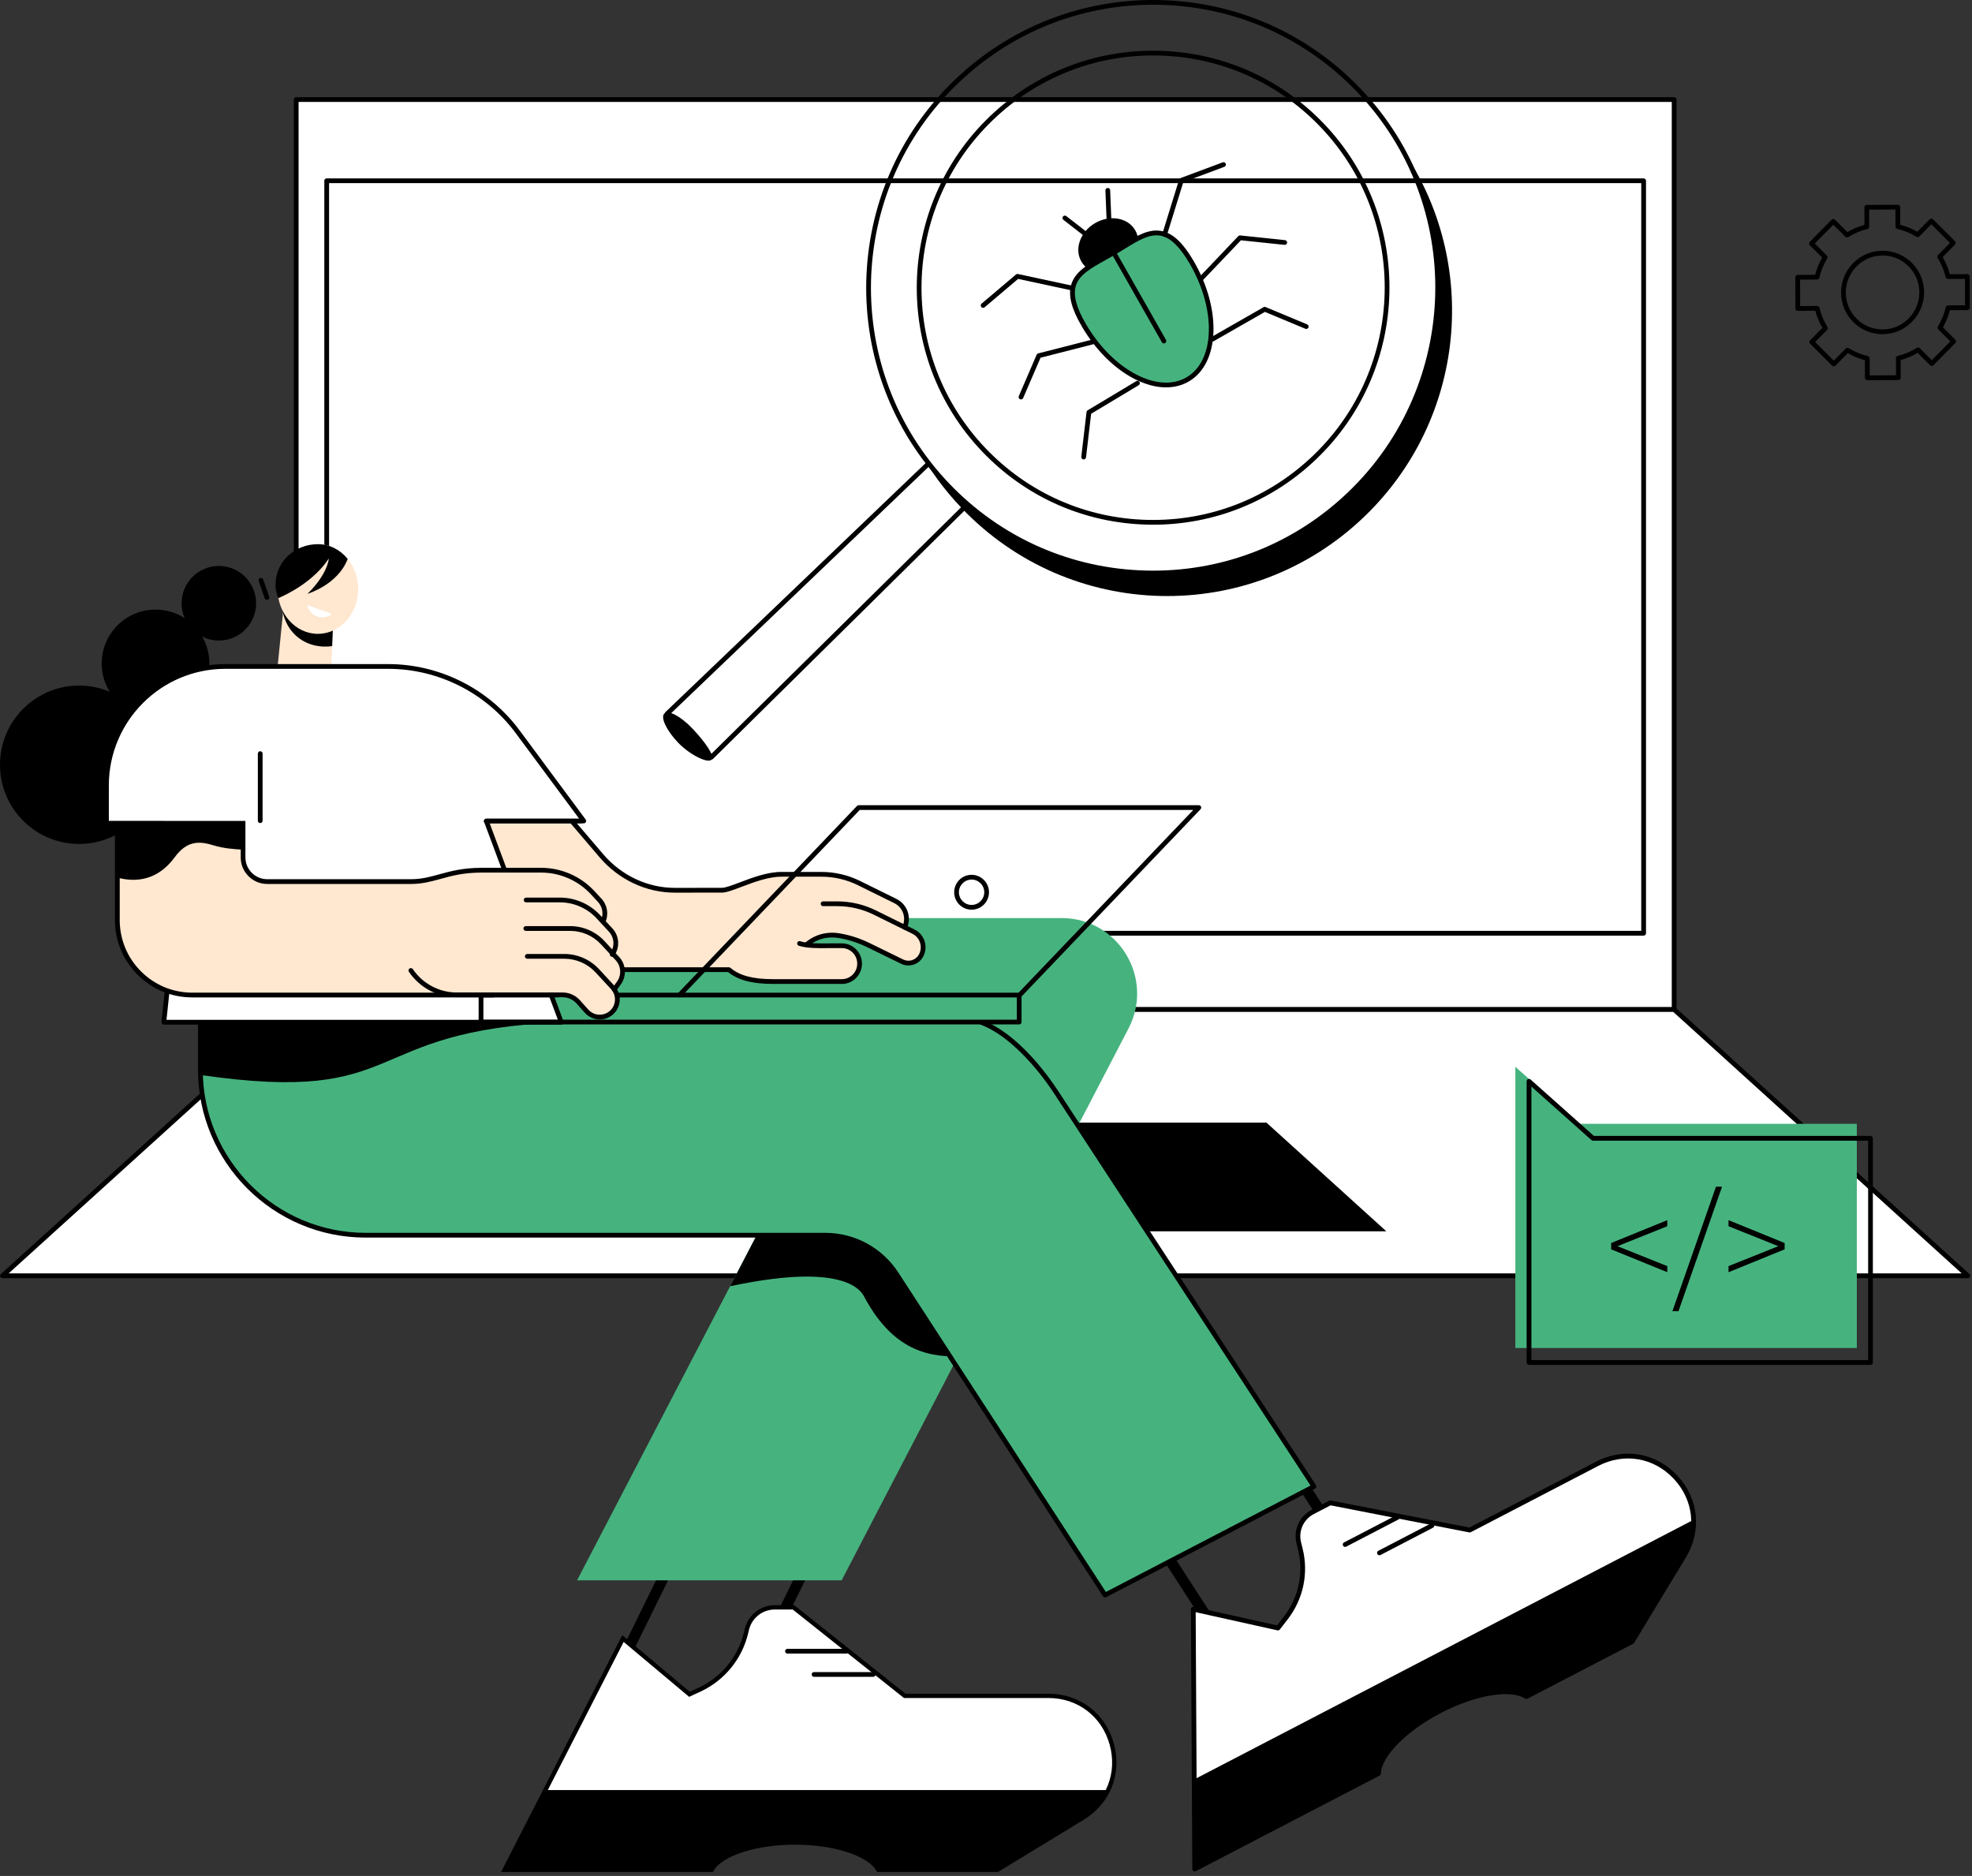 <svg width="471" height="448" viewBox="0 0 471 448" fill="none" xmlns="http://www.w3.org/2000/svg">
<rect x="0" y="0" width="471" height="448" fill="#333333" stroke="none"/>
<g clip-path="url(#clip0_1663_17495)">
<path d="M399.859 23.776H70.746V241.088H399.859V23.776Z" fill="white"/>
<path d="M399.858 241.656H70.746C70.432 241.656 70.178 241.401 70.178 241.088V23.776C70.178 23.463 70.432 23.208 70.746 23.208H399.858C400.172 23.208 400.426 23.463 400.426 23.776V241.088C400.426 241.401 400.172 241.656 399.858 241.656ZM71.309 240.519H399.29V24.34H71.314V240.519H71.309Z" fill="black"/>
<path d="M392.571 223.437H78.031C77.718 223.437 77.463 223.182 77.463 222.868V43.167C77.463 42.854 77.718 42.599 78.031 42.599H392.571C392.884 42.599 393.139 42.854 393.139 43.167V222.868C393.139 223.182 392.884 223.437 392.571 223.437ZM78.599 222.3H392.003V43.736H78.599V222.3Z" fill="black"/>
<path d="M399.857 241.088H70.745L0.592 304.675H470.01L399.857 241.088Z" fill="white"/>
<path d="M470.01 305.243H0.592C0.357 305.243 0.146 305.101 0.063 304.881C-0.02 304.66 0.038 304.415 0.21 304.258L70.363 240.671C70.466 240.578 70.603 240.524 70.745 240.524H399.857C399.999 240.524 400.131 240.578 400.239 240.671L470.392 304.258C470.563 304.415 470.627 304.665 470.539 304.881C470.456 305.101 470.245 305.243 470.01 305.243ZM2.061 304.106H468.541L399.642 241.656H70.965L2.061 304.106Z" fill="black"/>
<path d="M302.479 268.094H168.122L139.482 294.056H331.119L302.479 268.094Z" fill="black"/>
<path d="M123.628 187.277H104.307V193.319H123.628V187.277Z" fill="white"/>
<path d="M123.628 202.027H104.307V208.069H123.628V202.027Z" fill="white"/>
<path d="M176.001 410.577H140.398L162.193 366.209L197.669 366.464L176.001 410.577ZM144.531 408.004H174.4L193.551 369.012L163.784 368.796L144.526 408.004H144.531Z" fill="black"/>
<path d="M250.401 404.995H216.095L189.517 383.855H185.081C181.898 383.855 179.126 386.041 178.382 389.142L178.206 389.887C176.761 395.915 172.638 400.952 167.017 403.55L164.682 404.628L148.797 391.304L120.529 446.531H169.994C172.09 442.796 180.199 440.013 189.889 440.013C199.579 440.013 207.688 442.796 209.784 446.531H238.238L258.568 434.152C272.137 425.89 266.29 404.99 250.406 404.99L250.401 404.995Z" fill="white"/>
<path d="M238.375 447.05H209.476L209.329 446.785C207.292 443.164 199.115 440.533 189.88 440.533C180.645 440.533 172.468 443.164 170.431 446.785L170.284 447.05H119.678L148.626 390.5L164.755 404.025L166.797 403.084C172.311 400.536 176.287 395.68 177.702 389.77L177.878 389.025C178.681 385.678 181.639 383.34 185.076 383.34H189.694L216.272 404.481H250.401C257.873 404.481 264.004 409.136 266.021 416.335C268.039 423.538 265.218 430.707 258.828 434.593L238.375 447.045V447.05ZM210.068 446.021H238.086L258.294 433.716C264.273 430.075 266.917 423.362 265.027 416.614C263.137 409.866 257.393 405.51 250.396 405.51H215.91L189.331 384.37H185.076C182.119 384.37 179.568 386.384 178.882 389.26L178.706 390.005C177.217 396.228 173.036 401.335 167.233 404.015L164.599 405.23L148.954 392.112L121.362 446.011H169.691C172.144 442.159 180.356 439.494 189.88 439.494C199.404 439.494 207.61 442.159 210.068 446.011V446.021Z" fill="black"/>
<path d="M130.269 427.493L120.52 446.535H169.985C172.08 442.801 180.189 440.018 189.879 440.018C199.57 440.018 207.678 442.801 209.774 446.535H238.228L258.558 434.157C261.443 432.403 263.445 430.07 264.664 427.493H130.269Z" fill="black"/>
<path d="M208.565 400.452H194.433C194.12 400.452 193.865 400.198 193.865 399.884C193.865 399.57 194.12 399.316 194.433 399.316H208.565C208.878 399.316 209.133 399.57 209.133 399.884C209.133 400.198 208.878 400.452 208.565 400.452Z" fill="black"/>
<path d="M202.213 394.9H188.082C187.768 394.9 187.514 394.646 187.514 394.332C187.514 394.018 187.768 393.763 188.082 393.763H202.213C202.527 393.763 202.781 394.018 202.781 394.332C202.781 394.646 202.527 394.9 202.213 394.9Z" fill="black"/>
<path d="M298.866 405.02L258.293 342.28L283.363 309.149L336.021 390.578L298.866 405.024V405.02ZM261.432 342.398L299.889 401.864L332.148 389.324L283.197 313.633L261.432 342.398Z" fill="black"/>
<path d="M381.49 349.567L351.043 365.395L317.722 358.897L313.54 361.073C310.857 362.47 309.481 365.523 310.21 368.458L310.578 369.943C311.998 375.662 310.725 381.718 307.116 386.374L305.24 388.794L285.008 384.301L285.341 446.354L329.238 423.533C329.38 419.255 335.295 413.041 343.899 408.572C352.497 404.103 360.973 402.829 364.552 405.176L389.804 392.048L402.148 371.682C410.389 358.089 395.577 342.241 381.48 349.567H381.49Z" fill="white"/>
<path d="M285.346 446.918C285.243 446.918 285.146 446.888 285.053 446.834C284.881 446.732 284.778 446.55 284.778 446.354L284.445 384.301C284.445 384.129 284.524 383.963 284.656 383.855C284.788 383.747 284.964 383.703 285.136 383.742L305.016 388.157L306.671 386.021C310.191 381.473 311.416 375.657 310.03 370.07L309.663 368.585C308.869 365.381 310.353 362.083 313.281 360.564L317.463 358.388C317.575 358.329 317.708 358.309 317.835 358.334L350.96 364.797L381.231 349.062C387.885 345.603 395.49 346.911 400.611 352.385C405.738 357.863 406.536 365.552 402.643 371.972L390.299 392.338C390.245 392.426 390.167 392.499 390.074 392.548L364.822 405.676C364.641 405.769 364.421 405.76 364.249 405.647C360.788 403.378 352.341 404.824 344.164 409.072C335.987 413.321 329.949 419.412 329.812 423.548C329.807 423.754 329.69 423.94 329.508 424.033L285.611 446.854C285.527 446.898 285.439 446.918 285.351 446.918H285.346ZM285.581 385.007L285.905 445.423L328.696 423.18C329.126 418.618 335.193 412.463 343.635 408.073C352.081 403.682 360.597 402.256 364.573 404.53L389.403 391.622L401.669 371.393C405.288 365.42 404.548 358.27 399.779 353.169C395.015 348.073 387.934 346.862 381.745 350.077L351.298 365.905C351.185 365.964 351.053 365.983 350.926 365.959L317.801 359.495L313.79 361.578C311.332 362.857 310.079 365.631 310.75 368.321L311.117 369.806C312.591 375.73 311.288 381.9 307.552 386.722L305.682 389.142C305.545 389.314 305.324 389.397 305.109 389.348L285.572 385.007H285.581Z" fill="black"/>
<path d="M285.234 424.954L285.352 446.349L329.25 423.528C329.392 419.25 335.307 413.037 343.905 408.568C352.503 404.098 360.979 402.824 364.564 405.172L389.815 392.044L402.159 371.678C403.912 368.786 404.612 365.797 404.51 362.945L285.234 424.949V424.954Z" fill="black"/>
<path d="M329.469 371.418C329.264 371.418 329.068 371.305 328.965 371.114C328.823 370.835 328.931 370.492 329.205 370.35L341.745 363.832C342.024 363.685 342.367 363.798 342.509 364.072C342.651 364.351 342.543 364.695 342.269 364.837L329.729 371.354C329.646 371.398 329.557 371.418 329.469 371.418Z" fill="black"/>
<path d="M321.278 369.419C321.072 369.419 320.876 369.306 320.774 369.115C320.632 368.835 320.739 368.492 321.014 368.35L333.554 361.833C333.833 361.686 334.175 361.798 334.317 362.073C334.459 362.352 334.352 362.695 334.078 362.837L321.537 369.355C321.454 369.399 321.366 369.419 321.278 369.419Z" fill="black"/>
<path d="M118.771 219.247H253.568C267.087 219.247 275.784 233.6 269.545 245.601L201.018 377.406H137.828L195.255 267.065C196.783 264.124 194.652 260.611 191.342 260.611H118.766V219.247H118.771Z" fill="#46B37F"/>
<path d="M195.593 263.84C195.593 263.894 196.141 265.374 195.26 267.07L174.391 307.174C199.187 301.887 204.994 306.998 206.355 309.57C212.662 321.473 220.585 324.183 228.85 323.889L255.017 273.553C257.319 269.128 254.112 263.84 249.127 263.84H195.593Z" fill="black"/>
<path d="M211.633 238.814H47.857V255.475C47.857 277.302 65.529 294.992 87.329 294.992H197.075C203.94 294.992 210.345 298.466 214.086 304.229L263.923 380.925L313.814 354.987L252.191 260.763C243.235 247.066 227.982 238.814 211.628 238.814H211.633Z" fill="#46B37F"/>
<path d="M47.887 256.725C97.949 263.953 85.404 246.155 134.061 244.126L132.083 238.814H47.857C47.857 238.814 47.877 256.308 47.887 256.725Z" fill="black"/>
<path d="M263.928 381.493C263.742 381.493 263.561 381.4 263.454 381.233L213.616 304.538C209.964 298.912 203.779 295.555 197.081 295.555H87.334C65.255 295.555 47.295 277.576 47.295 255.47V243.719C47.295 243.406 47.55 243.151 47.863 243.151C48.176 243.151 48.431 243.406 48.431 243.719V255.47C48.431 276.949 65.882 294.418 87.339 294.418H197.086C204.171 294.418 210.708 297.966 214.571 303.915L264.129 380.18L313.007 354.771L251.726 261.071C247.603 254.765 240.846 247.159 234.236 244.709C233.942 244.601 233.79 244.273 233.903 243.979C234.011 243.685 234.339 243.538 234.632 243.646C243.275 246.851 250.629 257.318 252.681 260.454L314.304 354.678C314.392 354.81 314.417 354.977 314.378 355.134C314.339 355.291 314.231 355.418 314.089 355.492L264.198 381.429C264.115 381.473 264.026 381.493 263.938 381.493H263.928Z" fill="black"/>
<path d="M67.699 145.251L66.299 159.252H79.118L79.554 149.182L67.699 145.251Z" fill="#FFE7D0"/>
<path d="M79.334 154.293C79.407 152.587 79.481 150.882 79.554 149.177L67.504 145.859C67.646 146.736 68.238 149.691 70.878 151.975C74.403 155.028 78.707 154.396 79.329 154.293H79.334Z" fill="black"/>
<path d="M75.922 151.372C81.238 151.372 85.548 146.578 85.548 140.665C85.548 134.751 81.238 129.958 75.922 129.958C70.605 129.958 66.295 134.751 66.295 140.665C66.295 146.578 70.605 151.372 75.922 151.372Z" fill="#FFE7D0"/>
<path d="M73.361 144.458C73.508 145.212 73.885 145.923 74.497 146.482C75.859 147.721 77.895 147.746 79.286 146.624L73.361 144.458Z" fill="white"/>
<path d="M83.037 133.471C81.274 131.32 78.747 129.958 75.922 129.958C70.604 129.958 65.801 133.868 65.801 139.778C65.801 140.483 66.09 142.091 66.496 142.836C68.954 141.797 75.046 138.69 78.527 133.393C78.527 133.393 78.404 136.921 73.444 141.816C73.444 141.816 80.75 139.631 83.037 133.471Z" fill="black"/>
<path d="M52.27 152.974C57.184 152.974 61.167 148.986 61.167 144.066C61.167 139.145 57.184 135.157 52.27 135.157C47.356 135.157 43.373 139.145 43.373 144.066C43.373 148.986 47.356 152.974 52.27 152.974Z" fill="black"/>
<path d="M37.149 171.317C44.251 171.317 50.008 165.555 50.008 158.448C50.008 151.341 44.251 145.58 37.149 145.58C30.048 145.58 24.291 151.341 24.291 158.448C24.291 165.555 30.048 171.317 37.149 171.317Z" fill="black"/>
<path d="M18.891 201.547C29.324 201.547 37.782 193.08 37.782 182.636C37.782 172.192 29.324 163.726 18.891 163.726C8.458 163.726 0 172.192 0 182.636C0 193.08 8.458 201.547 18.891 201.547Z" fill="black"/>
<path d="M63.749 143.242C63.514 143.242 63.294 143.095 63.215 142.86L61.795 138.763C61.692 138.469 61.849 138.146 62.148 138.043C62.442 137.94 62.765 138.097 62.868 138.391L64.288 142.488C64.39 142.782 64.234 143.105 63.935 143.208C63.871 143.228 63.813 143.237 63.749 143.237V143.242Z" fill="black"/>
<path d="M129.669 222.643L104.893 190.957H132.191L143.619 204.345C148.021 209.5 154.456 212.47 161.227 212.465L180.853 212.455V231.522L147.909 231.532C140.789 231.532 134.066 228.254 129.674 222.638L129.669 222.643Z" fill="#FFE7D0"/>
<path d="M216.01 221.57L215.3 223.025L208.161 222.574L202.5 216.248H156.135V212.587H172.44C174.786 212.587 181.283 208.794 186.582 208.794H196.228C199.322 208.794 202.373 209.505 205.144 210.877L213.836 215.17C216.201 216.336 217.175 219.198 216.015 221.57H216.01Z" fill="#FFE7D0"/>
<path d="M207.476 225.735L215.458 229.641C217.157 230.478 219.218 229.773 220.051 228.067L220.065 228.038C221.069 225.98 220.222 223.495 218.17 222.486L208.911 217.914C206.134 216.547 203.084 215.831 199.994 215.831H156.141V229.239H188.801L192.145 226.049C194.373 223.922 197.468 222.947 200.499 223.461C202.491 223.799 204.896 224.466 207.481 225.735H207.476Z" fill="#FFE7D0"/>
<path d="M192.433 225.642C193.162 225.764 193.946 225.833 194.808 225.833C195.126 225.867 196.467 225.857 201.163 225.843C203.509 225.838 205.418 227.744 205.418 230.091V230.15C205.418 232.497 203.518 234.399 201.178 234.399H183.369C170.907 234.399 171.461 224.916 171.461 224.916V220.119H175.447C184.407 220.119 186.523 224.647 192.433 225.642Z" fill="#FFE7D0"/>
<path d="M216.97 230.567C216.368 230.567 215.766 230.43 215.207 230.155L207.226 226.25C205.027 225.171 202.731 224.427 200.395 224.025C197.585 223.545 195.019 224.255 192.967 226.068C192.732 226.274 192.375 226.254 192.169 226.019C191.963 225.784 191.983 225.426 192.218 225.22C194.505 223.197 197.477 222.373 200.591 222.908C203.03 223.324 205.434 224.108 207.73 225.23L215.712 229.136C216.397 229.474 217.176 229.528 217.901 229.278C218.625 229.028 219.208 228.514 219.546 227.823C220.422 226.019 219.688 223.868 217.92 222.996L208.661 218.424C205.977 217.101 202.981 216.4 199.994 216.4H196.586C196.272 216.4 196.018 216.145 196.018 215.831C196.018 215.518 196.272 215.263 196.586 215.263H199.994C203.157 215.263 206.325 216.003 209.165 217.404L218.424 221.976C220.75 223.123 221.715 225.956 220.579 228.288C220.094 229.278 219.281 229.998 218.268 230.346C217.847 230.493 217.406 230.562 216.975 230.562L216.97 230.567Z" fill="black"/>
<path d="M201.057 234.972H184.624C179.673 234.972 176.261 234.07 173.9 232.14H147.9C140.687 232.14 133.705 228.719 129.224 222.991L104.448 191.305C104.315 191.134 104.291 190.903 104.384 190.707C104.477 190.511 104.678 190.389 104.893 190.389H132.192C132.358 190.389 132.515 190.462 132.622 190.59L144.051 203.977C148.424 209.103 154.681 212.038 161.218 212.038H161.228L172.436 212.024C173.269 212.024 174.86 211.421 176.696 210.725C179.634 209.613 183.292 208.231 186.578 208.231H196.224C199.387 208.231 202.555 208.971 205.395 210.372L214.087 214.665C216.701 215.954 217.798 219.041 216.584 221.692C216.452 221.976 216.119 222.104 215.835 221.971C215.551 221.839 215.423 221.506 215.555 221.222C216.51 219.134 215.649 216.699 213.587 215.684L204.896 211.392C202.212 210.069 199.216 209.368 196.229 209.368H186.583C183.507 209.368 179.957 210.71 177.103 211.793C175.081 212.558 173.484 213.166 172.441 213.166L161.233 213.18H161.223C154.353 213.18 147.782 210.098 143.194 204.717L131.937 191.526H106.064L130.12 222.295C134.385 227.754 141.035 231.008 147.905 231.008H174.111C174.248 231.008 174.375 231.057 174.478 231.145C176.623 232.983 179.85 233.84 184.629 233.84H201.062C203.089 233.84 204.739 232.189 204.739 230.16V230.101C204.739 229.116 204.357 228.19 203.657 227.494C202.962 226.798 202.041 226.421 201.062 226.421H198.755C195.959 226.436 195.303 226.436 195 226.411C193.829 226.411 192.032 226.259 190.784 225.853C190.485 225.755 190.324 225.436 190.421 225.137C190.519 224.838 190.838 224.676 191.136 224.775C192.272 225.147 193.942 225.279 195.029 225.279C195.049 225.279 195.068 225.279 195.088 225.279C195.313 225.304 196.111 225.304 198.75 225.294H201.047L201.057 225.289C202.34 225.289 203.544 225.789 204.455 226.695C205.366 227.607 205.87 228.817 205.87 230.106V230.165C205.87 232.821 203.711 234.982 201.062 234.982L201.057 234.972Z" fill="black"/>
<path d="M134.068 244.121H39.139L45.127 187.39H112.91L134.068 244.121Z" fill="white"/>
<path d="M134.067 244.69H39.137C38.976 244.69 38.824 244.621 38.716 244.503C38.609 244.386 38.555 244.224 38.574 244.062L44.563 187.326C44.592 187.037 44.837 186.816 45.126 186.816H112.909C113.144 186.816 113.359 186.963 113.438 187.184L134.596 243.92C134.659 244.097 134.635 244.288 134.532 244.44C134.424 244.592 134.253 244.685 134.067 244.685V244.69ZM39.769 243.553H133.254L112.517 187.953H45.635L39.764 243.553H39.769Z" fill="black"/>
<path d="M28.017 219.707V179.97H58.047V204.756C58.047 207.947 60.633 210.539 63.82 210.534L113.212 210.519V237.613L45.913 237.628C36.027 237.628 28.012 229.606 28.012 219.707H28.017Z" fill="#FFE7D0"/>
<path d="M142.925 218.948L145.863 222.123C147.347 223.726 147.493 226.156 146.22 227.93L143.336 231.939L136.349 224.133H92.441V214.935H133.754C137.24 214.935 140.565 216.39 142.93 218.948H142.925Z" fill="#FFE7D0"/>
<path d="M141.573 213.209L143.232 215.008C144.716 216.61 144.863 219.041 143.59 220.815L140.706 224.823L133.718 217.017H92.436V210.617H99.442C102.341 210.617 107.512 207.819 114.054 207.819H129.243C133.924 207.819 138.395 209.774 141.573 213.214V213.209Z" fill="#FFE7D0"/>
<path d="M143.953 225.132L147.473 228.945C148.957 230.547 149.104 232.978 147.831 234.752L144.947 238.76L137.959 230.954H110.754V221.756H136.221C139.154 221.756 141.96 222.981 143.953 225.137V225.132Z" fill="#FFE7D0"/>
<path d="M142.664 231.831L146.342 235.805C147.703 237.28 147.84 239.51 146.67 241.137C145.098 243.322 141.905 243.494 140.108 241.485L138.115 239.255C137.161 238.192 135.799 237.584 134.374 237.584H111.532C105.558 237.584 101.357 237.241 95.603 228.376H134.805C137.792 228.381 140.642 229.631 142.674 231.826L142.664 231.831Z" fill="#FFE7D0"/>
<path d="M28.018 209.578V179.975H58.048V202.909C56.036 202.826 53.289 202.581 51.154 201.924C47.961 200.939 44.828 200.483 41.752 204.693C37.723 210.206 32.547 210.808 28.018 209.578Z" fill="black"/>
<path d="M146.215 228.499C146.102 228.499 145.984 228.464 145.886 228.391C145.632 228.21 145.573 227.852 145.759 227.597C146.876 226.049 146.743 223.907 145.446 222.506L142.508 219.33C140.255 216.895 137.063 215.498 133.748 215.498H125.664C125.35 215.498 125.096 215.243 125.096 214.93C125.096 214.616 125.35 214.361 125.664 214.361H133.748C137.376 214.361 140.877 215.89 143.34 218.556L146.278 221.731C147.938 223.525 148.105 226.269 146.68 228.254C146.567 228.406 146.396 228.489 146.219 228.489L146.215 228.499Z" fill="black"/>
<path d="M146.704 236.878C146.592 236.878 146.474 236.844 146.376 236.771C146.122 236.589 146.063 236.232 146.249 235.977L147.37 234.413C148.487 232.865 148.355 230.724 147.057 229.322L143.531 225.51C141.651 223.476 138.987 222.31 136.216 222.31H125.586C125.272 222.31 125.018 222.055 125.018 221.741C125.018 221.428 125.272 221.173 125.586 221.173H136.216C139.301 221.173 142.268 222.471 144.364 224.735L147.889 228.548C149.549 230.341 149.716 233.086 148.291 235.07L147.17 236.633C147.057 236.785 146.886 236.869 146.709 236.869L146.704 236.878Z" fill="black"/>
<path d="M143.239 243.46C141.877 243.46 140.594 242.886 139.684 241.867L137.691 239.637C136.844 238.692 135.634 238.152 134.371 238.152H109.105C104.521 238.152 100.242 235.884 97.666 232.081C97.49 231.821 97.558 231.468 97.818 231.292C98.078 231.116 98.43 231.184 98.606 231.444C100.971 234.933 104.898 237.02 109.105 237.02H134.371C135.957 237.02 137.475 237.697 138.533 238.883L140.526 241.112C141.265 241.94 142.333 242.386 143.439 242.323C144.551 242.264 145.559 241.71 146.206 240.808C147.215 239.402 147.097 237.462 145.922 236.192L142.245 232.218C140.33 230.145 137.612 228.959 134.792 228.959H125.944C125.63 228.959 125.376 228.705 125.376 228.391C125.376 228.077 125.63 227.823 125.944 227.823H134.792C137.926 227.823 140.947 229.146 143.077 231.449L146.754 235.423C148.292 237.089 148.448 239.632 147.126 241.475C146.274 242.656 144.952 243.381 143.503 243.46C143.415 243.46 143.332 243.464 143.243 243.464L143.239 243.46Z" fill="black"/>
<path d="M45.914 238.197C40.983 238.197 36.346 236.276 32.86 232.782C29.369 229.288 27.449 224.647 27.449 219.708V179.971C27.449 179.657 27.704 179.402 28.017 179.402H58.048C58.361 179.402 58.616 179.657 58.616 179.971V204.757C58.616 206.148 59.159 207.457 60.144 208.442C61.128 209.427 62.435 209.966 63.826 209.966H98.136C100.702 209.966 102.753 209.402 104.923 208.799C107.567 208.069 110.559 207.246 115.073 207.246H129.249C134.072 207.246 138.719 209.28 141.994 212.823L143.654 214.621C145.089 216.174 145.437 218.409 144.541 220.32C144.408 220.604 144.066 220.727 143.787 220.595C143.503 220.462 143.38 220.124 143.512 219.84C144.213 218.35 143.943 216.606 142.822 215.395L141.162 213.597C138.102 210.284 133.758 208.383 129.249 208.383H115.073C110.715 208.383 107.924 209.152 105.226 209.897C102.979 210.514 100.858 211.103 98.141 211.103H63.831C62.136 211.103 60.545 210.441 59.35 209.245C58.151 208.045 57.495 206.452 57.495 204.757V180.539H28.595V219.708C28.595 224.343 30.397 228.7 33.673 231.978C36.949 235.256 41.297 237.06 45.929 237.06H117.84C118.153 237.06 118.408 237.315 118.408 237.628C118.408 237.942 118.153 238.197 117.84 238.197H45.914Z" fill="black"/>
<path d="M138.799 196.617H116.142C115.829 196.617 115.574 196.362 115.574 196.049C115.574 195.735 115.829 195.48 116.142 195.48H138.799C139.112 195.48 139.367 195.735 139.367 196.049C139.367 196.362 139.112 196.617 138.799 196.617Z" fill="black"/>
<path d="M25.428 196.053V187.566C25.428 171.88 38.129 159.159 53.803 159.159H92.726C104.899 159.159 116.352 164.926 123.609 174.712L139.434 196.053H25.428Z" fill="white"/>
<path d="M39.138 197.23H25.427C25.114 197.23 24.859 196.975 24.859 196.661V187.566C24.859 171.591 37.84 158.595 53.798 158.595H92.721C105.016 158.595 116.729 164.495 124.059 174.374L139.884 195.715C140.012 195.887 140.031 196.117 139.938 196.308C139.84 196.499 139.645 196.622 139.434 196.622H116.141C115.828 196.622 115.573 196.367 115.573 196.054C115.573 195.74 115.828 195.485 116.141 195.485H138.308L123.153 175.051C116.038 165.456 104.663 159.727 92.726 159.727H53.803C38.472 159.727 25.995 172.213 25.995 187.566V196.098H39.138C39.451 196.098 39.706 196.352 39.706 196.666C39.706 196.98 39.451 197.235 39.138 197.235V197.23Z" fill="black"/>
<path d="M62.152 196.563C61.839 196.563 61.584 196.308 61.584 195.995V179.971C61.584 179.657 61.839 179.402 62.152 179.402C62.465 179.402 62.72 179.657 62.72 179.971V195.995C62.72 196.308 62.465 196.563 62.152 196.563Z" fill="black"/>
<path d="M243.53 238.201C243.388 238.201 243.246 238.148 243.139 238.045C242.913 237.829 242.904 237.466 243.119 237.241L285.009 193.427H205.342L162.703 238.025C162.487 238.25 162.125 238.26 161.9 238.045C161.675 237.829 161.665 237.466 161.88 237.241L204.686 192.471C204.794 192.359 204.941 192.295 205.097 192.295H286.336C286.561 192.295 286.767 192.432 286.855 192.638C286.943 192.849 286.899 193.089 286.743 193.255L243.937 238.025C243.824 238.143 243.677 238.201 243.525 238.201H243.53Z" fill="black"/>
<path d="M243.418 244.65H114.888C114.575 244.65 114.32 244.396 114.32 244.082V237.633C114.32 237.319 114.575 237.065 114.888 237.065H133.314C133.627 237.065 133.882 237.319 133.882 237.633C133.882 237.947 133.627 238.201 133.314 238.201H115.456V243.513H242.855V238.201H147.568C147.255 238.201 147 237.947 147 237.633C147 237.319 147.255 237.065 147.568 237.065H243.423C243.736 237.065 243.991 237.319 243.991 237.633V244.082C243.991 244.396 243.736 244.65 243.423 244.65H243.418Z" fill="black"/>
<path d="M232.058 217.248C229.766 217.248 227.9 215.381 227.9 213.082C227.9 210.784 229.766 208.917 232.058 208.917C234.349 208.917 236.215 210.784 236.215 213.082C236.215 215.381 234.349 217.248 232.058 217.248ZM232.058 210.054C230.388 210.054 229.031 211.411 229.031 213.082C229.031 214.753 230.388 216.111 232.058 216.111C233.727 216.111 235.084 214.753 235.084 213.082C235.084 211.411 233.727 210.054 232.058 210.054Z" fill="black"/>
<path d="M231.025 120.49L169.902 180.828L159.34 170.454L221.746 110.743L231.025 120.49Z" fill="white"/>
<path d="M169.902 181.391C169.76 181.391 169.613 181.338 169.506 181.23L158.939 170.861C158.831 170.753 158.768 170.606 158.768 170.454C158.768 170.302 158.831 170.155 158.944 170.047L221.35 110.336C221.576 110.121 221.938 110.126 222.154 110.356C222.369 110.581 222.364 110.939 222.134 111.16L160.148 170.464L169.897 180.034L230.625 120.088C230.845 119.867 231.207 119.872 231.428 120.093C231.648 120.313 231.643 120.676 231.423 120.897L170.299 181.235C170.186 181.342 170.044 181.396 169.902 181.396V181.391Z" fill="black"/>
<path d="M165.377 173.982C162.635 171.091 159.633 169.484 158.674 170.4C157.714 171.316 159.159 174.399 161.901 177.295C164.643 180.186 168.966 182.357 169.926 181.441C170.886 180.524 168.119 176.878 165.377 173.982Z" fill="black"/>
<path d="M275.414 137.411C274.87 137.411 274.331 137.406 273.788 137.391C255.489 136.965 238.449 129.428 225.811 116.163C199.713 88.77 200.736 45.196 228.088 19.023C241.343 6.346 258.76 -0.407 277.049 0.02C295.347 0.446 312.388 7.983 325.026 21.248C351.124 48.641 350.101 92.215 322.749 118.388C309.885 130.692 293.134 137.416 275.418 137.416L275.414 137.411ZM275.418 1.132C257.997 1.132 241.52 7.742 228.872 19.846C201.97 45.583 200.966 88.442 226.629 115.384C239.057 128.429 255.813 135.843 273.812 136.259C274.346 136.274 274.88 136.279 275.414 136.279C292.84 136.279 309.312 129.668 321.96 117.564C348.862 91.828 349.866 48.969 324.203 22.027C311.775 8.982 295.019 1.568 277.025 1.151C276.491 1.137 275.957 1.132 275.423 1.132H275.418Z" fill="black"/>
<path d="M275.414 125.302C274.968 125.302 274.523 125.297 274.072 125.287C258.996 124.939 244.962 118.726 234.552 107.803C213.056 85.237 213.899 49.342 236.428 27.785C247.347 17.337 261.66 11.78 276.756 12.128C291.832 12.476 305.866 18.69 316.276 29.613C337.772 52.179 336.93 88.074 314.4 109.631C303.804 119.769 290.006 125.307 275.409 125.307L275.414 125.302ZM275.419 13.245C261.116 13.245 247.597 18.67 237.211 28.603C215.132 49.729 214.305 84.903 235.37 107.019C245.569 117.726 259.324 123.812 274.097 124.155C288.87 124.498 302.918 119.049 313.617 108.812C335.696 87.687 336.523 52.512 315.458 30.397C305.259 19.689 291.504 13.603 276.731 13.26C276.295 13.25 275.855 13.245 275.419 13.245Z" fill="black"/>
<path d="M334.873 35.581C349.563 62.038 345.234 96.081 322.353 117.976C295.182 143.972 252.141 142.987 226.218 115.776C223.672 113.105 221.39 110.277 219.363 107.332C222.115 112.292 225.533 116.981 229.626 121.274C255.549 148.486 298.59 149.471 325.761 123.474C350.263 100.031 353.485 62.651 334.873 35.581Z" fill="black"/>
<path d="M258.867 77.656C265.478 88.961 276.593 94.753 283.693 90.593C290.793 86.433 291.194 73.892 284.584 62.587C277.974 51.282 273.111 56.188 266.011 60.348C258.911 64.508 252.257 66.351 258.867 77.656Z" fill="#46B37F"/>
<path d="M278.512 92.514C276.108 92.514 273.503 91.818 270.834 90.426C266.051 87.937 261.629 83.502 258.378 77.94C255.934 73.765 255.126 70.634 255.822 68.09C256.703 64.881 259.822 63.151 263.436 61.147C264.185 60.735 264.954 60.309 265.727 59.853C266.501 59.397 267.25 58.937 267.975 58.486C271.486 56.315 274.522 54.438 277.748 55.242C280.304 55.879 282.635 58.118 285.074 62.298C291.831 73.853 291.336 86.766 283.977 91.078C282.346 92.034 280.495 92.509 278.507 92.509L278.512 92.514ZM259.357 77.372C262.501 82.747 266.761 87.025 271.358 89.422C275.868 91.769 280.148 92.014 283.409 90.103C290.23 86.104 290.538 73.892 284.099 62.876C281.852 59.035 279.687 56.898 277.479 56.349C274.713 55.658 271.868 57.422 268.572 59.461C267.838 59.917 267.084 60.382 266.3 60.838C265.517 61.298 264.743 61.725 263.989 62.146C260.601 64.023 257.673 65.645 256.918 68.394C256.316 70.594 257.114 73.53 259.362 77.372H259.357Z" fill="black"/>
<path d="M264.859 52.723C264.556 52.723 264.306 52.483 264.291 52.179L264.022 45.48C264.007 45.167 264.252 44.902 264.566 44.892C264.864 44.877 265.143 45.123 265.153 45.436L265.423 52.135C265.437 52.449 265.192 52.713 264.879 52.723C264.869 52.723 264.864 52.723 264.855 52.723H264.859Z" fill="black"/>
<path d="M234.815 73.51C234.653 73.51 234.492 73.442 234.379 73.309C234.178 73.069 234.208 72.712 234.448 72.511L242.649 65.562C242.782 65.449 242.963 65.405 243.134 65.439L256.36 68.281C256.668 68.345 256.859 68.649 256.796 68.953C256.732 69.262 256.428 69.453 256.125 69.389L243.173 66.606L235.182 73.373C235.074 73.461 234.947 73.505 234.815 73.505V73.51Z" fill="black"/>
<path d="M243.859 95.385C243.785 95.385 243.707 95.371 243.633 95.341C243.344 95.219 243.212 94.886 243.339 94.597L247.595 84.717C247.663 84.556 247.805 84.438 247.977 84.394L261.085 81.047C261.388 80.969 261.697 81.155 261.775 81.459C261.853 81.762 261.667 82.071 261.364 82.15L248.525 85.428L244.378 95.047C244.285 95.263 244.079 95.39 243.859 95.39V95.385Z" fill="black"/>
<path d="M258.827 109.709C258.827 109.709 258.783 109.709 258.759 109.709C258.445 109.675 258.225 109.391 258.259 109.082L259.513 98.399C259.532 98.223 259.635 98.071 259.787 97.978L271.392 91.019C271.656 90.858 272.009 90.946 272.171 91.215C272.332 91.485 272.244 91.833 271.975 91.994L260.61 98.811L259.39 109.219C259.356 109.508 259.111 109.719 258.827 109.719V109.709Z" fill="black"/>
<path d="M278.16 56.56C278.106 56.56 278.048 56.55 277.994 56.535C277.695 56.442 277.528 56.124 277.622 55.825L281.622 42.888C281.676 42.721 281.803 42.584 281.965 42.525L292.037 38.772C292.331 38.664 292.659 38.811 292.767 39.105C292.874 39.399 292.727 39.727 292.434 39.835L282.626 43.496L278.709 56.163C278.635 56.408 278.41 56.565 278.165 56.565L278.16 56.56Z" fill="black"/>
<path d="M286.831 67.159C286.689 67.159 286.552 67.105 286.439 67.002C286.214 66.787 286.204 66.429 286.419 66.199L295.752 56.398C295.875 56.271 296.041 56.207 296.222 56.227L306.911 57.349C307.225 57.383 307.45 57.662 307.416 57.971C307.381 58.285 307.102 58.505 306.794 58.476L296.384 57.383L287.242 66.983C287.129 67.1 286.982 67.159 286.831 67.159Z" fill="black"/>
<path d="M289.489 81.62C289.294 81.62 289.103 81.517 288.995 81.336C288.838 81.067 288.936 80.719 289.205 80.562L301.79 73.363C301.941 73.275 302.127 73.265 302.289 73.334L312.209 77.47C312.498 77.592 312.635 77.921 312.513 78.21C312.391 78.499 312.063 78.636 311.774 78.513L302.113 74.485L289.769 81.547C289.68 81.596 289.582 81.62 289.489 81.62Z" fill="black"/>
<path d="M277.998 82.022C277.802 82.022 277.611 81.919 277.503 81.733L265.516 60.622C265.36 60.348 265.458 60.005 265.727 59.848C266.001 59.696 266.344 59.789 266.501 60.059L278.487 81.169C278.644 81.444 278.546 81.787 278.277 81.944C278.189 81.993 278.091 82.017 277.998 82.017V82.022Z" fill="black"/>
<path d="M259.7 64.062C259.137 63.636 258.652 63.107 258.285 62.475C256.537 59.481 257.991 55.374 261.532 53.296C265.077 51.219 269.366 51.963 271.119 54.958C271.472 55.56 271.692 56.207 271.795 56.874L259.7 64.062Z" fill="black"/>
<path d="M258.94 56.192C258.818 56.192 258.695 56.153 258.593 56.075L253.985 52.502C253.735 52.311 253.691 51.953 253.882 51.709C254.073 51.463 254.43 51.414 254.675 51.606L259.283 55.178C259.533 55.369 259.577 55.727 259.386 55.972C259.273 56.114 259.107 56.192 258.935 56.192H258.94Z" fill="black"/>
<path d="M445.998 90.789C445.846 90.789 445.704 90.73 445.596 90.622C445.488 90.514 445.43 90.372 445.43 90.221L445.415 86.021C443.985 85.648 442.619 85.085 441.336 84.34L438.388 87.324C438.281 87.432 438.139 87.491 437.987 87.491C437.835 87.491 437.693 87.432 437.585 87.324L432.326 82.081C432.106 81.86 432.106 81.503 432.326 81.282L435.274 78.298C434.525 77.014 433.957 75.642 433.57 74.211L429.393 74.231C429.241 74.231 429.099 74.172 428.992 74.064C428.884 73.956 428.825 73.814 428.825 73.662L428.801 66.214C428.801 65.9 429.051 65.645 429.364 65.645L433.541 65.626C433.913 64.19 434.476 62.813 435.22 61.519L432.253 58.559C432.033 58.339 432.033 57.981 432.253 57.761L437.478 52.468C437.585 52.36 437.727 52.301 437.879 52.301C438.031 52.301 438.173 52.36 438.281 52.468L441.243 55.423C442.521 54.668 443.887 54.095 445.312 53.708L445.297 49.508C445.297 49.195 445.547 48.94 445.86 48.94L453.274 48.906C453.426 48.906 453.568 48.964 453.675 49.072C453.783 49.18 453.842 49.322 453.842 49.474L453.857 53.674C455.286 54.046 456.652 54.609 457.935 55.354L460.883 52.37C460.991 52.262 461.123 52.218 461.285 52.203C461.436 52.203 461.578 52.262 461.686 52.37L466.945 57.614C467.165 57.834 467.165 58.192 466.945 58.412L463.997 61.397C464.746 62.68 465.314 64.052 465.701 65.483L469.878 65.464C470.03 65.464 470.172 65.523 470.28 65.63C470.387 65.738 470.446 65.88 470.446 66.032L470.471 73.481C470.471 73.794 470.221 74.049 469.907 74.049L465.731 74.069C465.359 75.505 464.795 76.882 464.051 78.175L467.018 81.135C467.239 81.356 467.239 81.713 467.018 81.934L461.794 87.226C461.686 87.334 461.544 87.393 461.392 87.393C461.241 87.393 461.099 87.334 460.991 87.226L458.028 84.271C456.75 85.026 455.384 85.599 453.959 85.987L453.974 90.191C453.974 90.505 453.724 90.76 453.411 90.76L445.998 90.794V90.789ZM441.248 83.061C441.351 83.061 441.454 83.09 441.547 83.144C442.962 84.017 444.499 84.649 446.11 85.026C446.365 85.085 446.546 85.315 446.551 85.575L446.566 89.652L452.848 89.623L452.833 85.546C452.833 85.281 453.014 85.055 453.269 84.992C454.88 84.6 456.412 83.958 457.823 83.071C458.048 82.929 458.337 82.963 458.523 83.149L461.397 86.016L465.824 81.532L462.945 78.66C462.758 78.474 462.724 78.185 462.861 77.965C463.733 76.539 464.36 74.995 464.737 73.373C464.795 73.118 465.026 72.937 465.285 72.932L469.339 72.912L469.32 66.596L465.265 66.615C465.001 66.615 464.776 66.434 464.712 66.179C464.325 64.562 463.684 63.023 462.807 61.602C462.67 61.382 462.7 61.093 462.886 60.907L465.745 58.01L461.289 53.566L458.43 56.462C458.244 56.648 457.955 56.682 457.73 56.545C456.315 55.673 454.777 55.041 453.166 54.663C452.911 54.605 452.73 54.374 452.725 54.115L452.711 50.038L446.428 50.067L446.443 54.144C446.443 54.409 446.262 54.634 446.007 54.698C444.396 55.09 442.864 55.732 441.454 56.619C441.228 56.761 440.939 56.727 440.753 56.54L437.879 53.674L433.453 58.157L436.332 61.029C436.518 61.215 436.552 61.504 436.415 61.725C435.543 63.151 434.912 64.695 434.54 66.317C434.481 66.571 434.251 66.753 433.991 66.757L429.937 66.777L429.956 73.094L434.011 73.074C434.275 73.074 434.5 73.255 434.564 73.51C434.951 75.127 435.592 76.666 436.469 78.087C436.606 78.308 436.577 78.597 436.39 78.783L433.531 81.679L437.987 86.124L440.846 83.228C440.954 83.115 441.101 83.061 441.248 83.061ZM449.626 79.807C447.001 79.807 444.533 78.788 442.663 76.936C440.778 75.059 439.73 72.56 439.725 69.889C439.705 64.396 444.142 59.907 449.606 59.882H449.65C452.275 59.882 454.743 60.902 456.613 62.754C458.498 64.631 459.546 67.13 459.551 69.801C459.571 75.294 455.135 79.783 449.67 79.807H449.626ZM449.655 61.019H449.616C444.773 61.039 440.846 65.018 440.861 69.884C440.866 72.251 441.791 74.466 443.466 76.127C445.116 77.769 447.305 78.67 449.631 78.67H449.67C454.513 78.651 458.44 74.672 458.425 69.805C458.42 67.439 457.495 65.224 455.82 63.562C454.17 61.921 451.981 61.019 449.655 61.019Z" fill="black"/>
<path d="M443.492 268.388H377.222L361.93 254.77V321.924H443.492V268.388Z" fill="#46B37F"/>
<path d="M446.757 325.952H365.195C364.882 325.952 364.627 325.697 364.627 325.384V258.229C364.627 258.004 364.759 257.803 364.96 257.71C365.161 257.617 365.401 257.656 365.567 257.803L380.697 271.274H446.752C447.065 271.274 447.32 271.529 447.32 271.843V325.379C447.32 325.693 447.065 325.947 446.752 325.947L446.757 325.952ZM365.763 324.815H446.194V272.416H380.492C380.355 272.416 380.218 272.367 380.115 272.274L365.768 259.499V324.82L365.763 324.815Z" fill="black"/>
<path d="M412.844 302.367L424.733 297.604L412.844 292.841V291.39L426.246 296.849V298.363L412.844 303.822V302.372V302.367Z" fill="black"/>
<path d="M400.897 313.128H399.447L409.852 283.402H411.302L400.897 313.128Z" fill="black"/>
<path d="M384.816 298.363V296.849L398.218 291.39V292.841L386.329 297.604L398.218 302.367V303.817L384.816 298.358V298.363Z" fill="black"/>
</g>
<defs>
<clipPath id="clip0_1663_17495">
<rect width="470.579" height="447.05" fill="white"/>
</clipPath>
</defs>
</svg>
